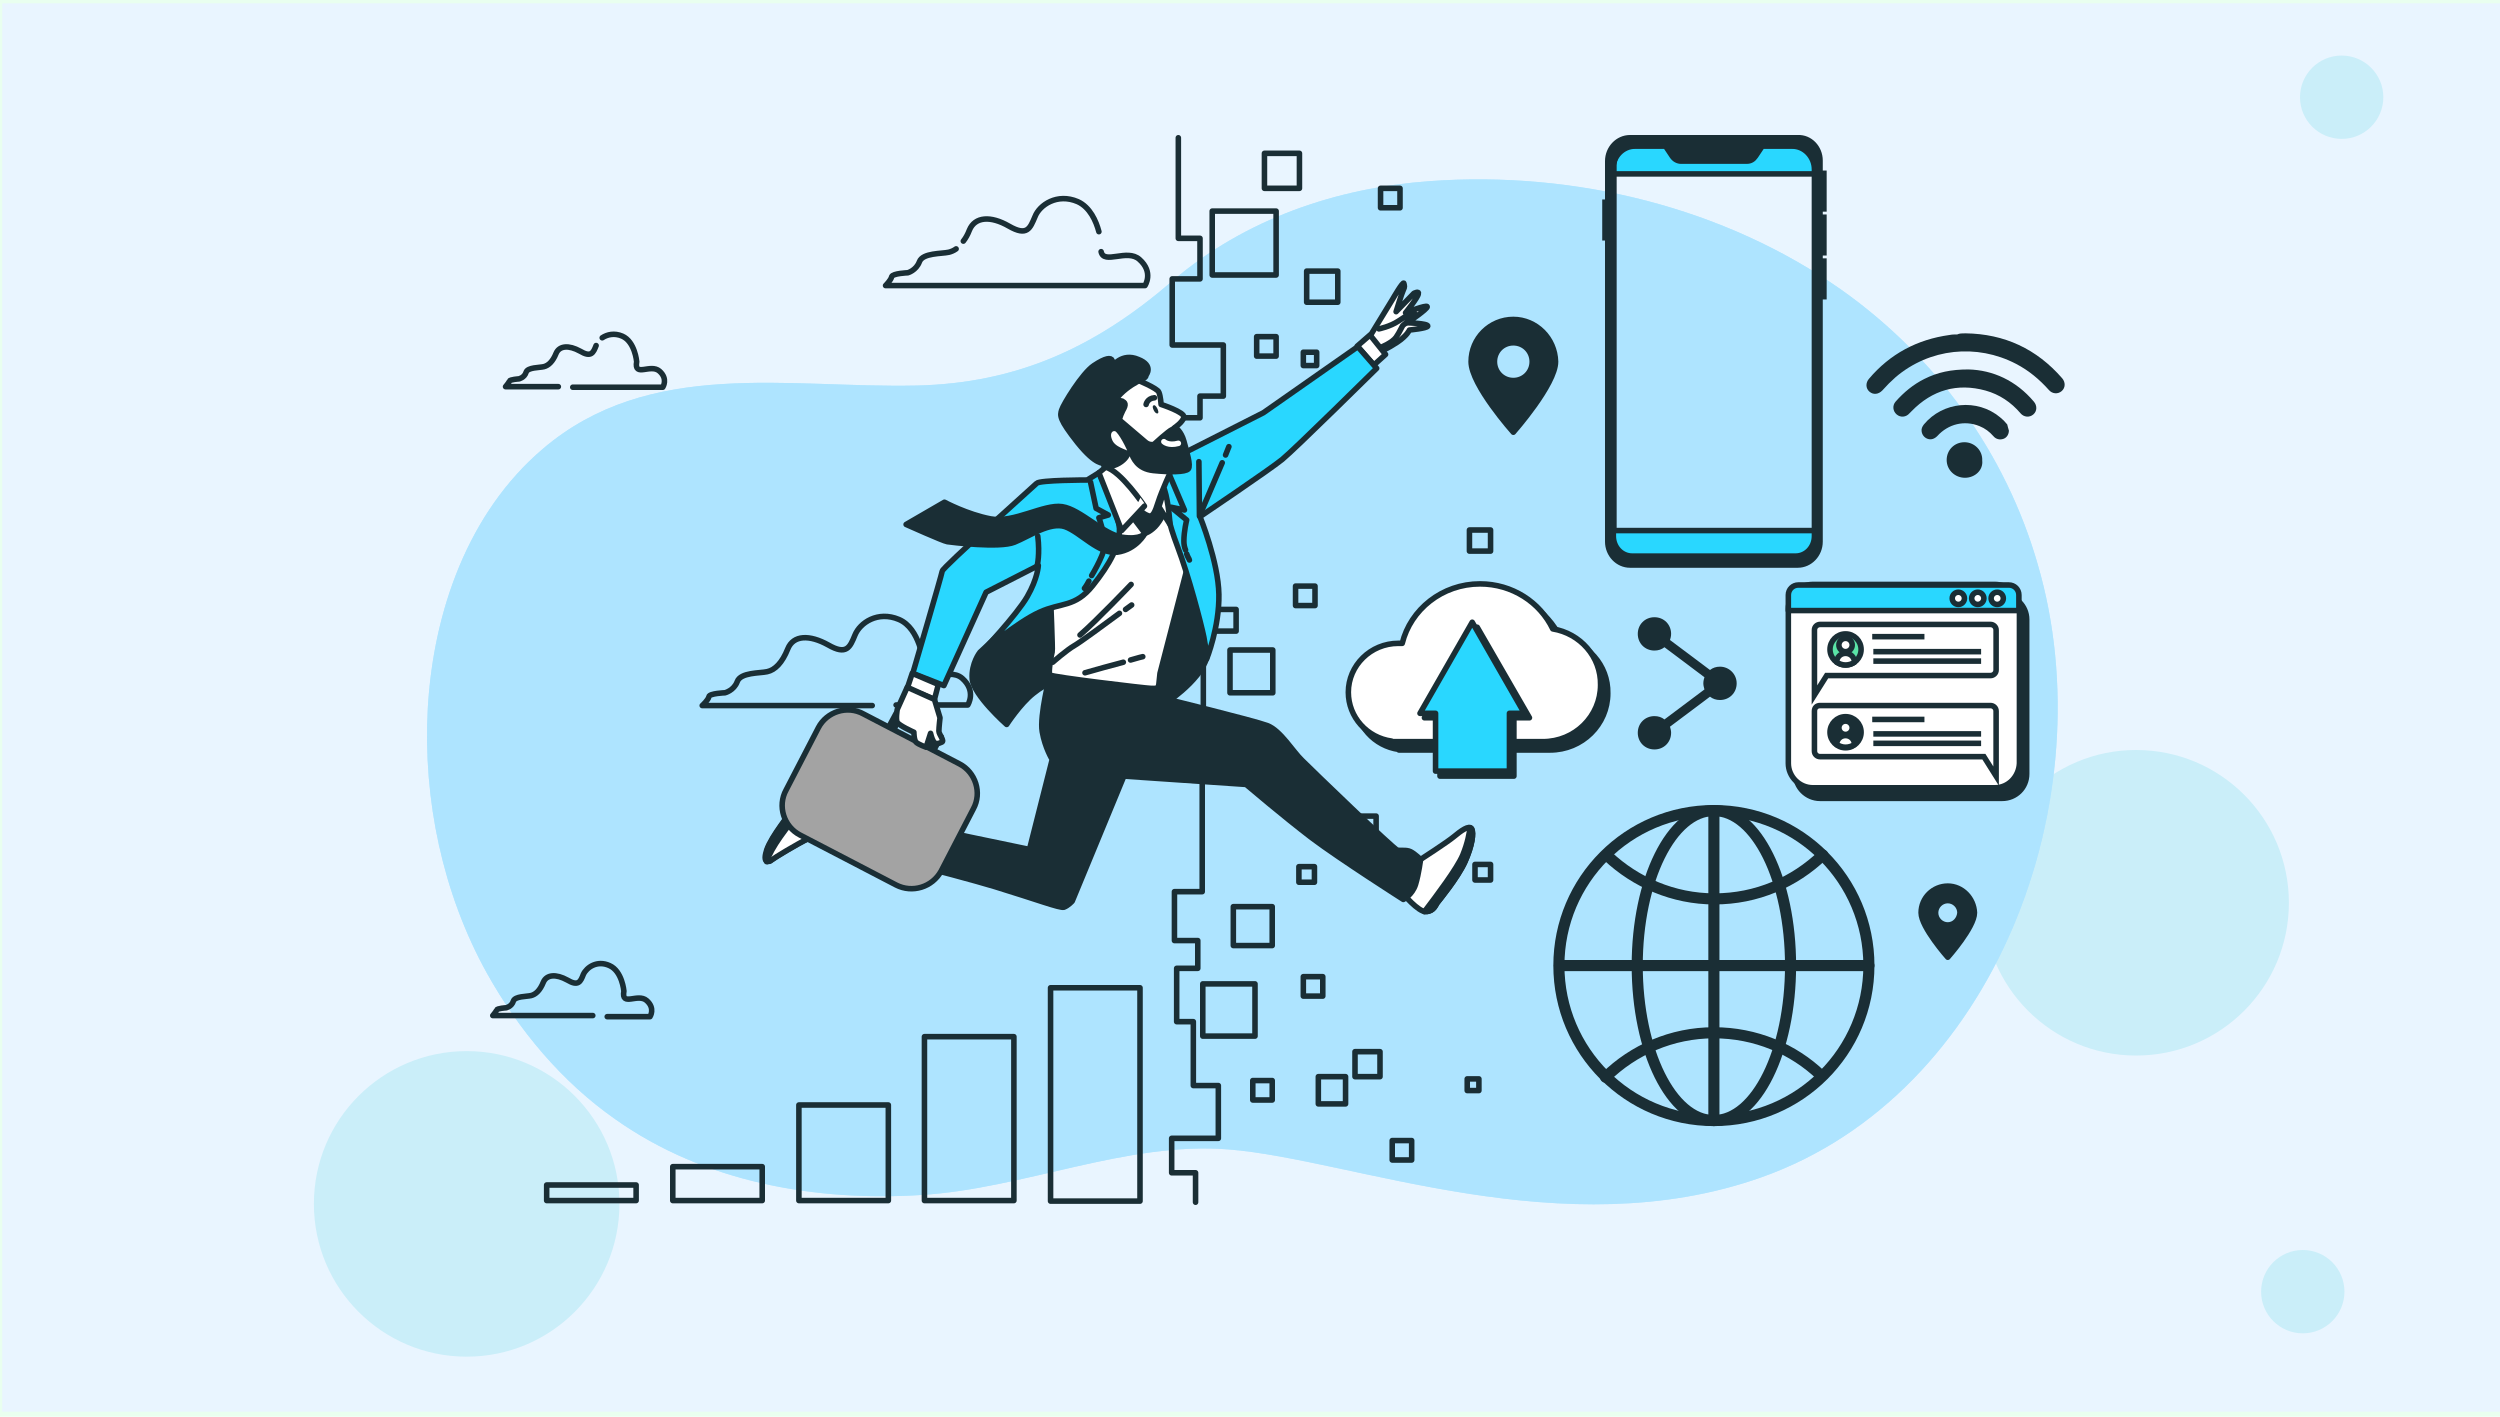 <?xml version="1.0" encoding="UTF-8"?> <svg xmlns="http://www.w3.org/2000/svg" xmlns:xlink="http://www.w3.org/1999/xlink" version="1.1" id="Layer_1" x="0px" y="0px" viewBox="0 0 450 255" style="enable-background:new 0 0 450 255;" xml:space="preserve"> <style type="text/css"> .st0{fill:#E9FFEF;} .st1{fill:#E9F5FF;} .st2{fill:#CAEEF9;} .st3{fill:#AEE4FF;} .st4{opacity:0.7;fill:#AEE4FF;enable-background:new ;} .st5{fill:none;stroke:#1A2E35;stroke-linecap:round;stroke-linejoin:round;stroke-miterlimit:10;} .st6{fill:#1A2E35;stroke:#1A2E35;stroke-linecap:round;stroke-linejoin:round;stroke-miterlimit:10;} .st7{fill:#FFFFFF;stroke:#1A2E35;stroke-linecap:round;stroke-linejoin:round;stroke-miterlimit:10;} .st8{fill:#29D7FF;stroke:#1A2E35;stroke-linecap:round;stroke-linejoin:round;stroke-miterlimit:10;} .st9{fill:none;stroke:#1A2E35;stroke-miterlimit:10;} .st10{fill:#5AE4A7;stroke:#1A2E35;stroke-linecap:round;stroke-linejoin:round;stroke-miterlimit:10;} .st11{fill:#1A2E35;} .st12{fill:none;stroke:#1A2E35;stroke-width:2;stroke-linecap:round;stroke-linejoin:round;stroke-miterlimit:10;} .st13{fill:none;stroke:#1A2E35;stroke-width:2;stroke-linecap:round;stroke-linejoin:round;stroke-miterlimit:10;} .st14{fill:#1A2E35;stroke:#1A2E35;stroke-miterlimit:10;} .st15{fill:none;stroke:#FFFFFF;stroke-linecap:round;stroke-linejoin:round;stroke-miterlimit:10;} .st16{fill:#A3A3A3;stroke:#1A2E35;stroke-linecap:round;stroke-linejoin:round;stroke-miterlimit:10;} </style> <rect id="Rectangle_31" class="st0" width="450" height="255"></rect> <rect id="Rectangle_1193" x="0.4" y="0.6" class="st1" width="450" height="253.5"></rect> <circle id="Ellipse_15" class="st2" cx="421.5" cy="17.5" r="7.5"></circle> <circle id="Ellipse_18" class="st2" cx="384.5" cy="162.5" r="27.5"></circle> <circle id="Ellipse_19" class="st2" cx="414.5" cy="232.5" r="7.5"></circle> <circle id="Ellipse_18_00000103261202234425178850000005192987153970321538_" class="st2" cx="84" cy="216.7" r="27.5"></circle> <g> <path class="st3" d="M331.5,52.2c-21-14.8-47.9-21.5-74.1-19.6c-16.8,1.2-33.3,6.8-46.4,18c-13.8,11.9-27.9,18.4-46.1,18.8 c-23,0.5-48-5-67.2,11.4C84.3,92.2,78,110,77,127.5c-0.9,16.4,2.7,33.3,10.6,47.6c5.8,10.4,13.6,19.7,23.2,26.4 c16,11.3,35.9,14.8,55,13.6c18.4-1.1,37-9.7,55.4-8.2c22.3,1.8,60.2,17.7,95.9,5c42-14.9,62-68.2,49.7-110.3 C361,81.4,348.3,64.1,331.5,52.2z"></path> <path class="st4" d="M331.5,52.2c-21-14.8-47.9-21.5-74.1-19.6c-16.8,1.2-33.3,6.8-46.4,18c-13.8,11.9-27.9,18.4-46.1,18.8 c-23,0.5-48-5-67.2,11.4C84.3,92.2,78,110,77,127.5c-0.9,16.4,2.7,33.3,10.6,47.6c5.8,10.4,13.6,19.7,23.2,26.4 c16,11.3,35.9,14.8,55,13.6c18.4-1.1,37-9.7,55.4-8.2c22.3,1.8,60.2,17.7,95.9,5c42-14.9,62-68.2,49.7-110.3 C361,81.4,348.3,64.1,331.5,52.2z"></path> </g> <g> <rect x="189.1" y="177.8" class="st5" width="16.1" height="38.4"></rect> <rect x="166.4" y="186.6" class="st5" width="16.1" height="29.5"></rect> <rect x="143.8" y="198.9" class="st5" width="16.1" height="17.2"></rect> <rect x="121.1" y="210" class="st5" width="16.1" height="6.1"></rect> <rect x="98.4" y="213.3" class="st5" width="16.1" height="2.8"></rect> </g> <g> <path class="st6" d="M360.4,143.7h-32.8c-2.4,0-4.4-2-4.4-4.4v-27.8c0-2.4,2-4.4,4.4-4.4h32.8c2.4,0,4.4,2,4.4,4.4v27.8 C364.8,141.8,362.8,143.7,360.4,143.7z"></path> <path class="st7" d="M359.1,141.8h-32.8c-2.4,0-4.4-2-4.4-4.4v-27.8c0-2.4,2-4.4,4.4-4.4h32.8c2.4,0,4.4,2,4.4,4.4v27.8 C363.4,139.8,361.5,141.8,359.1,141.8z"></path> <path class="st8" d="M363.4,109.9v-2.8c0-1-0.8-1.8-1.8-1.8h-37.9c-1,0-1.8,0.8-1.8,1.8v2.8H363.4z"></path> <g> <circle class="st7" cx="352.5" cy="107.7" r="1.1"></circle> <path class="st7" d="M357.1,107.7c0-0.6-0.5-1.1-1.1-1.1s-1.1,0.5-1.1,1.1s0.5,1.1,1.1,1.1C356.6,108.8,357.1,108.3,357.1,107.7z"></path> <circle class="st7" cx="359.5" cy="107.7" r="1.1"></circle> </g> <path class="st9" d="M358.3,112.4h-30.7c-0.5,0-1,0.4-1,1v8.2v3.5l2.2-3.5h29.5c0.5,0,1-0.4,1-1v-7.2 C359.3,112.8,358.8,112.4,358.3,112.4z"></path> <path class="st9" d="M327.6,127h30.7c0.5,0,1,0.4,1,1v8.2v3.5l-2.2-3.5h-29.5c-0.5,0-1-0.4-1-1V128C326.6,127.4,327,127,327.6,127z "></path> <g> <g> <circle class="st10" cx="332.2" cy="116.9" r="2.8"></circle> <circle class="st7" cx="332.2" cy="116.1" r="1.2"></circle> <path class="st7" d="M332.2,119.7c0.6,0,1.2-0.2,1.6-0.5c0-0.9-0.7-1.6-1.6-1.6s-1.6,0.7-1.6,1.6 C331.1,119.5,331.6,119.7,332.2,119.7z"></path> </g> <g> <line class="st9" x1="337" y1="114.6" x2="346.4" y2="114.6"></line> <line class="st9" x1="337.2" y1="117.3" x2="356.6" y2="117.3"></line> <line class="st9" x1="337.2" y1="119" x2="356.6" y2="119"></line> </g> </g> <g> <g> <circle class="st6" cx="332.2" cy="131.8" r="2.8"></circle> <circle class="st7" cx="332.2" cy="131" r="1.2"></circle> <path class="st7" d="M332.2,134.5c0.6,0,1.2-0.2,1.6-0.5c0-0.9-0.7-1.6-1.6-1.6s-1.6,0.7-1.6,1.6 C331.1,134.3,331.6,134.5,332.2,134.5z"></path> </g> <g> <line class="st9" x1="337" y1="129.5" x2="346.4" y2="129.5"></line> <line class="st9" x1="337.2" y1="132.1" x2="356.6" y2="132.1"></line> <line class="st9" x1="337.2" y1="133.8" x2="356.6" y2="133.8"></line> </g> </g> </g> <g> <path class="st11" d="M353.8,60c7,0.1,12.8,2.8,17.4,8.1c0.6,0.7,0.6,1.7-0.1,2.3c-0.7,0.6-1.7,0.5-2.3-0.2 c-1.7-1.9-3.6-3.5-5.9-4.7c-7.1-3.7-15.6-2.8-21.7,2.4c-0.8,0.7-1.6,1.5-2.4,2.4c-0.7,0.7-1.6,0.8-2.3,0.2 c-0.7-0.6-0.7-1.6-0.1-2.3c3.8-4.5,8.7-7.1,14.5-7.9c0.5-0.1,0.9-0.1,1.4-0.1C352.7,60,353.2,60,353.8,60z"></path> <path class="st11" d="M354.3,66.5c4.4,0.1,8.6,2,11.8,5.8c0.6,0.7,0.6,1.7-0.1,2.3c-0.7,0.6-1.7,0.5-2.3-0.2 c-1.7-2-3.8-3.4-6.3-4.1c-5.1-1.4-9.6-0.1-13.3,3.7c-0.1,0.1-0.3,0.3-0.4,0.4c-0.6,0.7-1.6,0.8-2.3,0.2c-0.7-0.6-0.8-1.6-0.2-2.3 c1.5-1.7,3.2-3.1,5.2-4.1C348.8,67,351.2,66.5,354.3,66.5z"></path> <path class="st11" d="M361.6,77.5c0,0.7-0.4,1.3-1,1.5s-1.3,0.1-1.8-0.5c-0.7-0.8-1.5-1.4-2.5-1.8c-2.7-1.1-5.6-0.4-7.6,1.8 c-0.5,0.5-1.1,0.7-1.7,0.5s-1-0.7-1.1-1.3c-0.1-0.5,0.1-0.9,0.4-1.3c3.4-4.1,9.6-4.7,13.7-1.3c0.5,0.4,0.9,0.8,1.3,1.3 C361.4,76.8,361.5,77.2,361.6,77.5C361.7,77.5,361.6,77.5,361.6,77.5z"></path> <path class="st11" d="M353.7,86c-1.8,0-3.3-1.4-3.3-3.2c0-1.8,1.4-3.2,3.2-3.2c1.8,0,3.3,1.5,3.2,3.3C357,84.6,355.5,86,353.7,86z"></path> </g> <g> <ellipse class="st12" cx="308.5" cy="173.8" rx="27.9" ry="27.9"></ellipse> <ellipse class="st13" cx="308.5" cy="173.8" rx="13.8" ry="27.9"></ellipse> <path class="st13" d="M289.4,154.1c5,4.7,11.8,7.7,19.2,7.7c7.6,0,14.4-3,19.5-7.9"></path> <path class="st13" d="M327.8,193.6c-5-4.8-11.8-7.7-19.3-7.7c-7.6,0-14.5,3.1-19.5,8"></path> <line class="st13" x1="280.7" y1="173.8" x2="336.4" y2="173.8"></line> <line class="st13" x1="308.5" y1="146" x2="308.5" y2="201.7"></line> </g> <path class="st11" d="M309.6,120c-0.7,0-1.3,0.2-1.8,0.6l-7.2-5.4c0.1-0.3,0.2-0.7,0.2-1.1c0-1.7-1.3-3-3-3s-3,1.3-3,3s1.3,3,3,3 c0.7,0,1.3-0.2,1.8-0.6l7.2,5.4c-0.1,0.3-0.2,0.7-0.2,1.1s0.1,0.7,0.2,1.1l-7.2,5.4c-0.5-0.4-1.1-0.6-1.8-0.6c-1.7,0-3,1.3-3,3 s1.3,3,3,3s3-1.3,3-3c0-0.4-0.1-0.7-0.2-1.1l7.2-5.4c0.5,0.4,1.1,0.6,1.8,0.6c1.7,0,3-1.3,3-3S311.2,120,309.6,120z"></path> <path class="st6" d="M272.4,57.5c-4.2,0-7.6,3.4-7.6,7.6s7.6,12.7,7.6,12.7s7.6-8.6,7.6-12.7C279.9,60.9,276.5,57.5,272.4,57.5z M272.4,68.5c-1.9,0-3.4-1.5-3.4-3.4s1.5-3.4,3.4-3.4s3.4,1.5,3.4,3.4S274.3,68.5,272.4,68.5z"></path> <path class="st6" d="M350.6,159.5c-2.6,0-4.8,2.1-4.8,4.8c0,2.6,4.8,8,4.8,8s4.8-5.4,4.8-8C355.3,161.7,353.2,159.5,350.6,159.5z M350.6,166.5c-1.2,0-2.2-1-2.2-2.2s1-2.2,2.2-2.2s2.2,1,2.2,2.2C352.7,165.5,351.8,166.5,350.6,166.5z"></path> <g> <path class="st9" d="M326.7,29.9v66.6c0,2-1.5,3.6-3.4,3.6h-29.4c-1.9,0-3.4-1.6-3.4-3.6V29.9c0-2,1.5-3.6,3.4-3.6h29.4 C325.1,26.3,326.7,27.9,326.7,29.9z"></path> <path class="st8" d="M326.7,31.3v-1.5c0-2-1.5-3.6-3.4-3.6h-29.4c-1.9,0-3.4,1.6-3.4,3.6v1.5H326.7z"></path> <path class="st14" d="M327.6,28.9v2.3h0.7v6.4h-0.7v1.5h0.7v6.4h-0.7V47h0.7v6.4h-0.7v44.1c0,2.3-1.8,4.2-4,4.2h-30.2 c-2.2,0-4-1.9-4-4.2V42.8h-0.5v-6.4h0.5V29c0-2.3,1.8-4.2,4-4.2h30.2C325.8,24.7,327.6,26.6,327.6,28.9z M317.2,26.3l-1.2,1.8 c-0.4,0.6-0.9,0.9-1.6,0.9h-11.8c-0.6,0-1.2-0.3-1.6-0.9l-1.2-1.8h-5.5c-2.2,0-4,1.9-4,4.2V96c0,2.3,1.8,4.2,4,4.2h28.3 c2.2,0,4-1.9,4-4.2V30.5c0-2.3-1.8-4.2-4-4.2H317.2z"></path> <path class="st8" d="M290.4,95.5v1c0,2,1.5,3.6,3.4,3.6h29.4c1.9,0,3.4-1.6,3.4-3.6v-1H290.4z"></path> </g> <g> <path class="st6" d="M280.8,114.7c-2.3-4.8-7.3-8.1-13.1-8.1c-6.8,0-12.5,4.6-14,10.7c-0.2,0-0.5,0-0.7,0c-5,0-9,4-9,8.8 c0,4.5,3.4,8.2,7.8,8.8v0.1H279c5.8,0,10.4-4.6,10.4-10.2C289.5,119.7,285.7,115.6,280.8,114.7z"></path> <path class="st7" d="M279.5,113.2c-2.3-4.8-7.3-8.1-13.1-8.1c-6.8,0-12.5,4.6-14,10.7c-0.2,0-0.5,0-0.7,0c-5,0-9,4-9,8.8 c0,4.5,3.4,8.2,7.8,8.8v0.1h27.2c5.8,0,10.4-4.6,10.4-10.2C288.2,118.2,284.4,114,279.5,113.2z"></path> <polygon class="st6" points="275.3,129.2 265.9,112.9 256.4,129.2 259.2,129.2 259.2,139.7 272.5,139.7 272.5,129.2 "></polygon> <polygon class="st8" points="274.4,128.4 265,112 255.6,128.4 258.4,128.4 258.4,138.8 271.7,138.8 271.7,128.4 "></polygon> </g> <g> <g> <path class="st5" d="M172.1,44.8c-0.4,0.3-0.9,0.5-1.3,0.6c-1.3,0.3-4.7,0.1-5.3,1.7c-0.6,1.6-2.1,2-2.1,2s-2.7,0.1-2.9,0.7 c-0.1,0.6-1.1,1.6-1.1,1.6h46.7c0,0,1.6-2.4-1-4.7c-2.2-2-6.4,1-6.9-1.4"></path> <path class="st5" d="M197.8,41.7c-0.5-1.9-1.6-4.4-3.8-5.4c-3.7-1.6-6.9,0.6-7.7,2.7c-0.9,2.1-1.4,3.6-4.7,1.7 c-3.3-1.9-6.1-1.7-7.1,0.7c-0.3,0.8-0.7,1.5-1.1,2"></path> </g> <path class="st5" d="M103.1,69.7h16.2c0,0,1-1.5-0.6-2.9s-4.6,1.2-4.1-1.7c0,0-0.3-3.6-2.6-4.6c-1.4-0.6-2.7-0.3-3.6,0.3"></path> <path class="st5" d="M107.3,62.2c-0.5,1.3-0.9,2.2-2.9,1c-2-1.1-3.7-1-4.3,0.4c-0.6,1.5-1.4,2.2-2.2,2.4c-0.8,0.2-2.9,0.1-3.2,1 c-0.3,1-1.3,1.2-1.3,1.2s-1.6,0.1-1.7,0.4s-0.7,1-0.7,1h9.5"></path> <path class="st5" d="M109.3,183h7.7c0,0,1-1.5-0.6-2.9s-4.6,1.2-4.1-1.7c0,0-0.3-3.6-2.6-4.6c-2.2-1-4.1,0.3-4.7,1.6 c-0.5,1.3-0.9,2.2-2.9,1c-2-1.1-3.7-1-4.3,0.4c-0.6,1.5-1.4,2.2-2.2,2.4c-0.8,0.2-2.9,0.1-3.2,1c-0.3,1-1.3,1.2-1.3,1.2 s-1.6,0.1-1.7,0.4c-0.1,0.3-0.7,1-0.7,1h18"></path> <path class="st5" d="M161.3,126.9h12.9c0,0,1.6-2.5-1-4.8s-7.7,2-7-2.9c0,0-0.6-6.1-4.4-7.7c-3.8-1.6-7,0.6-7.9,2.8 c-0.9,2.2-1.5,3.7-4.8,1.8c-3.4-1.9-6.3-1.8-7.3,0.7s-2.3,3.8-3.7,4.1c-1.3,0.3-4.8,0.1-5.4,1.8c-0.6,1.6-2.2,2-2.2,2 s-2.8,0.1-2.9,0.7s-1.2,1.6-1.2,1.6H157"></path> </g> <g> <g> <rect x="218.2" y="38" class="st5" width="11.5" height="11.5"></rect> <rect x="235.2" y="48.8" class="st5" width="5.6" height="5.6"></rect> <rect x="226.2" y="60.6" class="st5" width="3.5" height="3.5"></rect> <rect x="234.6" y="63.4" class="st5" width="2.4" height="2.4"></rect> <rect x="233.8" y="156" class="st5" width="2.8" height="2.8"></rect> <rect x="264.5" y="95.4" class="st5" width="3.8" height="3.8"></rect> <rect x="233.2" y="105.5" class="st5" width="3.5" height="3.5"></rect> <rect x="221.4" y="117" class="st5" width="7.7" height="7.7"></rect> <rect x="244.6" y="146.9" class="st5" width="3.1" height="3.1"></rect> <rect x="216.5" y="177.1" class="st5" width="9.4" height="9.4"></rect> <rect x="237.3" y="193.8" class="st5" width="4.9" height="4.9"></rect> <rect x="222" y="163.2" class="st5" width="7" height="7"></rect> <rect x="234.6" y="175.8" class="st5" width="3.5" height="3.5"></rect> <rect x="225.5" y="194.5" class="st5" width="3.5" height="3.5"></rect> <rect x="243.9" y="189.3" class="st5" width="4.5" height="4.5"></rect> <rect x="264.1" y="194.2" class="st5" width="2.1" height="2.1"></rect> <rect x="250.6" y="205.3" class="st5" width="3.5" height="3.5"></rect> <rect x="265.5" y="155.6" class="st5" width="2.8" height="2.8"></rect> <rect x="248.5" y="33.9" class="st5" width="3.5" height="3.5"></rect> <rect x="227.6" y="27.6" class="st5" width="6.3" height="6.3"></rect> </g> <polyline class="st5" points="212.1,24.8 212.1,42.9 216,42.9 216,50.2 211,50.2 211,62.1 220.2,62.1 220.2,71.3 216,71.3 216,75.2 211.6,75.2 211.6,109.7 222.5,109.7 222.5,113.6 216.6,113.6 216.6,129.3 211.8,129.3 211.8,135.9 216.4,135.9 216.4,160.5 211.4,160.5 211.4,169.3 215.6,169.3 215.6,174.3 211.8,174.3 211.8,183.9 214.8,183.9 214.8,195.4 219.3,195.4 219.3,204.9 210.9,204.9 210.9,211.1 215.2,211.1 215.2,216.4 "></polyline> </g> <g> <g> <path class="st7" d="M154.3,147.2c0,0-2.3-1.3-2.7-1.8s-4.3-4.9-5.3-4.6c-0.9,0.3-2.2,2.3-3.2,4.1s-4.2,5.5-5.1,8.1 c-0.8,2.5,0.4,2.2,0.8,1.8c0.5-0.4,4.6-2.9,6.7-3.9c2.1-0.9,3-1.2,3-1.2l3.7,1.6L154.3,147.2z"></path> <path class="st7" d="M150.5,144.2c-1.4-1.4-3.5-3.6-4.1-3.4c-0.9,0.3-2.2,2.3-3.2,4.1s-4.2,5.5-5.1,8.1c-0.8,2.5,0.4,2.2,0.8,1.8 c0.5-0.4,4.6-2.9,6.7-3.9c0.9-0.4,1.6-0.7,2-0.9l-1.8-1.8C145.9,148.3,148.5,145.5,150.5,144.2z"></path> <path class="st7" d="M147.5,141.4l-0.1-0.1l0,0c-0.1-0.1-0.1-0.1-0.2-0.1c0,0,0,0-0.1,0s-0.1-0.1-0.2-0.1l0,0 c-0.1,0-0.1-0.1-0.2-0.1l0,0h-0.1l0,0h-0.1c-0.9,0.3-2.2,2.3-3.2,4.1s-4.2,5.5-5.1,8.1c-0.4,1.1-0.3,1.6-0.2,1.9 c0.8-2.6,3.7-6.3,6.2-9.3C145.9,143.4,146.9,142.1,147.5,141.4z"></path> </g> <g> <path class="st7" d="M255.7,154.7c0,0,4.8-3.1,6-4.1s2.8-2.2,3.2-1.4s0.1,3-1.2,5.9c-1.3,2.9-4.7,7-5,7.4s-0.6,1.5-2,1.6 s-4.2-3.3-4.2-3.3L255.7,154.7z"></path> <path class="st7" d="M256.7,164.1c1.4-0.1,1.7-1.2,2-1.6c0.3-0.4,3.7-4.5,5-7.4s1.6-5.2,1.2-5.9c-0.1-0.1-0.2-0.2-0.3-0.2 c-0.1,0.9-0.4,2.7-1.3,4.9c-1,2.4-4.7,7.3-6.9,10.2C256.4,164.1,256.6,164.1,256.7,164.1z"></path> </g> <path class="st6" d="M176.4,117.4c0,0-1.6,2-1.4,4.8c0.2,2.9,6.2,8.2,6.2,8.2s2.4-3.7,4.8-5.6c2.3-1.9,6.1-3.4,6.1-3.4l17.1,5.6 c0,0,6.8-4.3,8-8.6c1.2-4.3-1.6-14-3.1-16.3s-2.3-4.3-2.3-4.3l-23.4,3.2c0,0,0.5,3.4-2.9,7.3C182,112.3,176.4,117.4,176.4,117.4z"></path> <path class="st6" d="M189,121.5c0,0-1.9,7.3-1.4,10.2s1.8,5,1.8,5l-4.1,16.2l-31.7-6.6l-2.1,6c0,0,20,5,27.6,7.3 c7.5,2.3,11.7,3.9,12.4,3.7c0.8-0.3,1.5-1.1,1.5-1.1l9.3-22.5l22,1.5c0,0,6.7,5.7,11.8,9.6c5.2,3.9,16.5,11.1,16.5,11.1 s1.6-0.8,2.2-2.7c0.6-2,0.9-4.5,0.9-4.5s-1-1-1.8-1.4s-1.8-0.1-2.4-0.3c-0.7-0.2-15.5-14.5-17.1-16.1c-1.7-1.6-3.9-5.4-6.3-6.3 c-2.4-0.9-19.1-5-19.1-5l-0.3-2.4L189,121.5z"></path> <g> <path class="st7" d="M189.1,107.4c0,0,0.4,9.6,0.3,9.9s-0.8,3.9-0.4,4.2c0.5,0.4,17.3,2.4,18.1,2.4s1.4,0.2,1.5-0.8 c0.1-0.9,0.2-1.9,0.2-1.9l5.1-19.7l-1.4-14.2L190,89.2L189.1,107.4z"></path> <g> <path class="st5" d="M202.6,109.7c0.7-0.5,1.1-0.8,1.1-0.8"></path> <path class="st5" d="M189.5,119.2c0,0,2.5-2.2,3.9-3c0.9-0.5,5.4-3.8,8.1-5.8"></path> <path class="st5" d="M203.6,105.2c0,0-6.2,6.5-9.2,9.1"></path> <path class="st5" d="M202.2,119.2c-2.2,0.6-4.9,1.3-6.9,1.9"></path> <path class="st5" d="M205.7,118.2c0,0-0.9,0.2-2.2,0.6"></path> </g> </g> <g> <g> <g> <path class="st7" d="M246.3,61l4.4-7.2c0,0,1.9-3.3,2-2.8s0.2,0.6-0.1,1.2c-0.3,0.6-1.3,3.9-1.3,3.9l3.2-3.3c0,0,1-0.5,0.8,0.1 c-0.1,0.7-2.3,3.4-2.3,3.4s3.8-1.5,3.9-1.1s-3.6,2.9-3.6,2.9s3.8,0.1,3.7,0.6c-0.1,0.4-3.3,0.7-3.3,0.7s-0.4,1-2.2,2.2 s-3.1,1.7-3.1,1.7L246.3,61z"></path> <path class="st7" d="M248.2,59.2c0,0,2-0.4,3.5-1.4s2.9-1.9,2.9-1.4s-1.8,2-2,2.1s-0.6,1.2-1.3,2.2s-2.7,1.8-2.7,1.8"></path> </g> <polygon class="st7" points="244.3,62.3 246.6,60.3 249.4,63.8 247.3,65.7 "></polygon> </g> <path class="st8" d="M210.2,92.1c0,0-0.1,1.4,1.8,6.4s4.2,13.7,4.7,16.2s0.5,3.9,0.5,3.9s2.3-5.7,2.2-11.6S216,93,216,93 s12.6-8.5,14.8-10.3s17-16.4,17-16.4l-3.4-3.9l-17,11.9L213,81.6c0,0-2.9,1.7-3.4,2.5c-0.4,0.8-1.1,3.4-1,4.2 C208.7,89.1,210.2,92.1,210.2,92.1z"></path> <path class="st5" d="M213.6,99.7c0.2,0.6,0.5,1,0.5,1.1"></path> <path class="st5" d="M210.6,85.7l2.6,6.1l-2.4-0.5l2.8,2.3c0,0-0.5,2-0.5,3.8c0,0.6,0.1,1.1,0.3,1.6"></path> <line class="st5" x1="220.6" y1="81.9" x2="221.2" y2="80.4"></line> <polyline class="st5" points="215.8,83.1 215.9,92.9 220,83.3 "></polyline> </g> <path class="st6" d="M203.6,92.7l2.5,3.3c0,0,0.8-0.2,1.8-1.2s2-3.2,2.2-3.6c0.1-0.4-1.3-1.6-1.3-1.6l-6.8,0.3L203.6,92.7z"></path> <g> <path class="st7" d="M204.5,68.3c0,0,3.9,1.6,4.1,2.3c0.3,0.7,0.4,2.2,0.4,2.2s4.3,1.4,4.1,2.3s-1.7,1.9-1.7,1.9s0.8,2,1,3.4 c0.3,1.4,0.1,2.1-0.3,2.9c-0.4,0.8-1.3,1.4-1.3,1.4s-1.7,3.7-2.3,5.6s-1,2.9-1.9,2.5c-1-0.4-1.4-1-1.4-1s-1.7-3.6-2.9-4.9 c-1.3-1.3-2.4-2-2.6-2.1c-0.2-0.1-1.1-0.6-1.1-1.5c0-0.8,1.1-1.6,1.1-1.6s-3.1-0.1-3.6-4s3.1-7.5,4.5-8.6 C202,68.2,204.5,68.3,204.5,68.3z"></path> <path class="st11" d="M208.3,73.5c0.2,0.4,0.3,0.8,0.1,0.9s-0.5-0.1-0.7-0.5s-0.3-0.8-0.1-0.9C207.8,72.8,208.1,73.1,208.3,73.5z"></path> <path class="st5" d="M206.3,72.8c0,0,0.2-1.1,1.5-1.2"></path> <g> <path class="st6" d="M206.3,67.5c0,0,0.1,0.4-0.8,0.8c-0.9,0.4-2.5,1.3-3.8,2.6c-1.3,1.3-0.3,1.1,0.3,1.3 c0.5,0.3,0.8,0.5,0.1,1.7c-0.6,1.2-0.6,1.7-0.6,1.7s4,3.4,4.7,4s1.5,0.4,1.5,0.4s2.6-2.4,3.3-2.7c0.6-0.3,0.6-0.3,0.6-0.3 s1,0.6,1.5,2.4c0.5,1.9,1.3,4.4,0.8,5s-3.4,0.6-6.3,0.3s-3.6-2.3-4-3.2c-0.3-0.9-1.8-3.9-2.6-4.3s-2,0.4-1.3,2.1 c0.6,1.7,3.1,2.1,3.2,2.4c0.1,0.3-0.6,1.3-1.9,1.9c-1.3,0.6-2,0.2-2.2-0.1c-0.3-0.3-1.4,0.4-4.8-3.8c-3.4-4.3-3.2-4.9-2.9-5.9 s3.7-6.6,5.8-8s3.1-1.5,3.3-0.9s0,1.1,0,1.1s1.7-2.6,4.7-1.3C207.7,65.8,206.3,67.5,206.3,67.5z"></path> <path class="st15" d="M209.5,79.5c0,0,0.8,0.8,2.6,0.3"></path> </g> </g> <g> <g> <path class="st8" d="M197.8,85.1l-2.1,1.3c0,0-8.6,0-9.1,0.6c-0.6,0.6-16.9,15.1-17,15.8c-0.1,0.7-5.3,18.4-5.3,18.4l5.6,2.2 l7.6-16.8l9.4-4.8c0,0-0.1,2.3-2,5.6s-8.3,10.1-8.3,10.1s6.5-5.5,10.5-7.3c3.9-1.8,6.4-0.8,9.6-4.8c3.1-3.9,4.9-7.2,4.8-10.3 C201.2,91.9,197.8,85.1,197.8,85.1z"></path> <path class="st5" d="M186.7,101.8c0,0,0.5-2,0.1-5.3"></path> <path class="st5" d="M196,104.6c-0.4,0.8-0.8,1.3-0.8,1.3"></path> <path class="st5" d="M196.3,86.8l1,4.7l2.2,1.2l-1.7,0.5c0,0,1.7,4.3,0.5,6.9c-0.5,1.2-1.2,2.5-1.8,3.5"></path> </g> <polygon class="st7" points="164.2,121.2 163.3,123.9 168.2,125.9 168.9,123.2 "></polygon> <g> <polygon class="st6" points="161.3,128.4 159.9,131 160.8,131.5 161.6,129.9 167.9,133.2 167.1,134.8 168,135.2 169.4,132.6 "></polygon> <path class="st16" d="M161.3,159.3l-17.3-9c-2.9-1.5-4.1-5.2-2.5-8.1l5.8-11.2c1.5-2.9,5.2-4.1,8.1-2.5l17.3,9 c2.9,1.5,4.1,5.2,2.5,8.1l-5.8,11.2C167.8,159.7,164.2,160.8,161.3,159.3z"></path> </g> <path class="st7" d="M168.2,125.9l1,3.3c0,0-0.2,1.8-0.2,2.4s1.1,1.8,0.5,2c-0.6,0.3-1.2,0.4-1.5-0.2c-0.3-0.5-0.5-1.4-0.5-1.4 l-0.8,2.5c0,0-1.4-0.5-1.8-0.9c-0.4-0.4-0.4-1.8-0.4-1.8s-2.7-1.2-3-1.8c-0.3-0.5,0-2.3,0-2.3l1.8-4L168.2,125.9z"></path> </g> <path class="st7" d="M199,84.1l-1.2,1l4.1,10.4l4.1-4.4C206,91.1,201.7,84.7,199,84.1z"></path> <path class="st7" d="M208.6,91.2l2,3.2c0,0-0.2-3.8-1-6.3L208.6,91.2z"></path> <path class="st6" d="M206.1,96c0,0-0.7,1.2-4.1,0.7c-3.4-0.5-7.5-5-10.8-5.5s-8.7,3-12.9,2.2s-8.3-3-8.3-3l-6.9,4 c0,0,6.7,3,7.4,3.1s9.4,1.2,12.1,0.1c2.7-1.1,6.4-3.7,9.1-2.8c2.8,1,6.1,5,9.4,4.6C204.6,98.9,206.1,96,206.1,96z"></path> </g> </svg> 